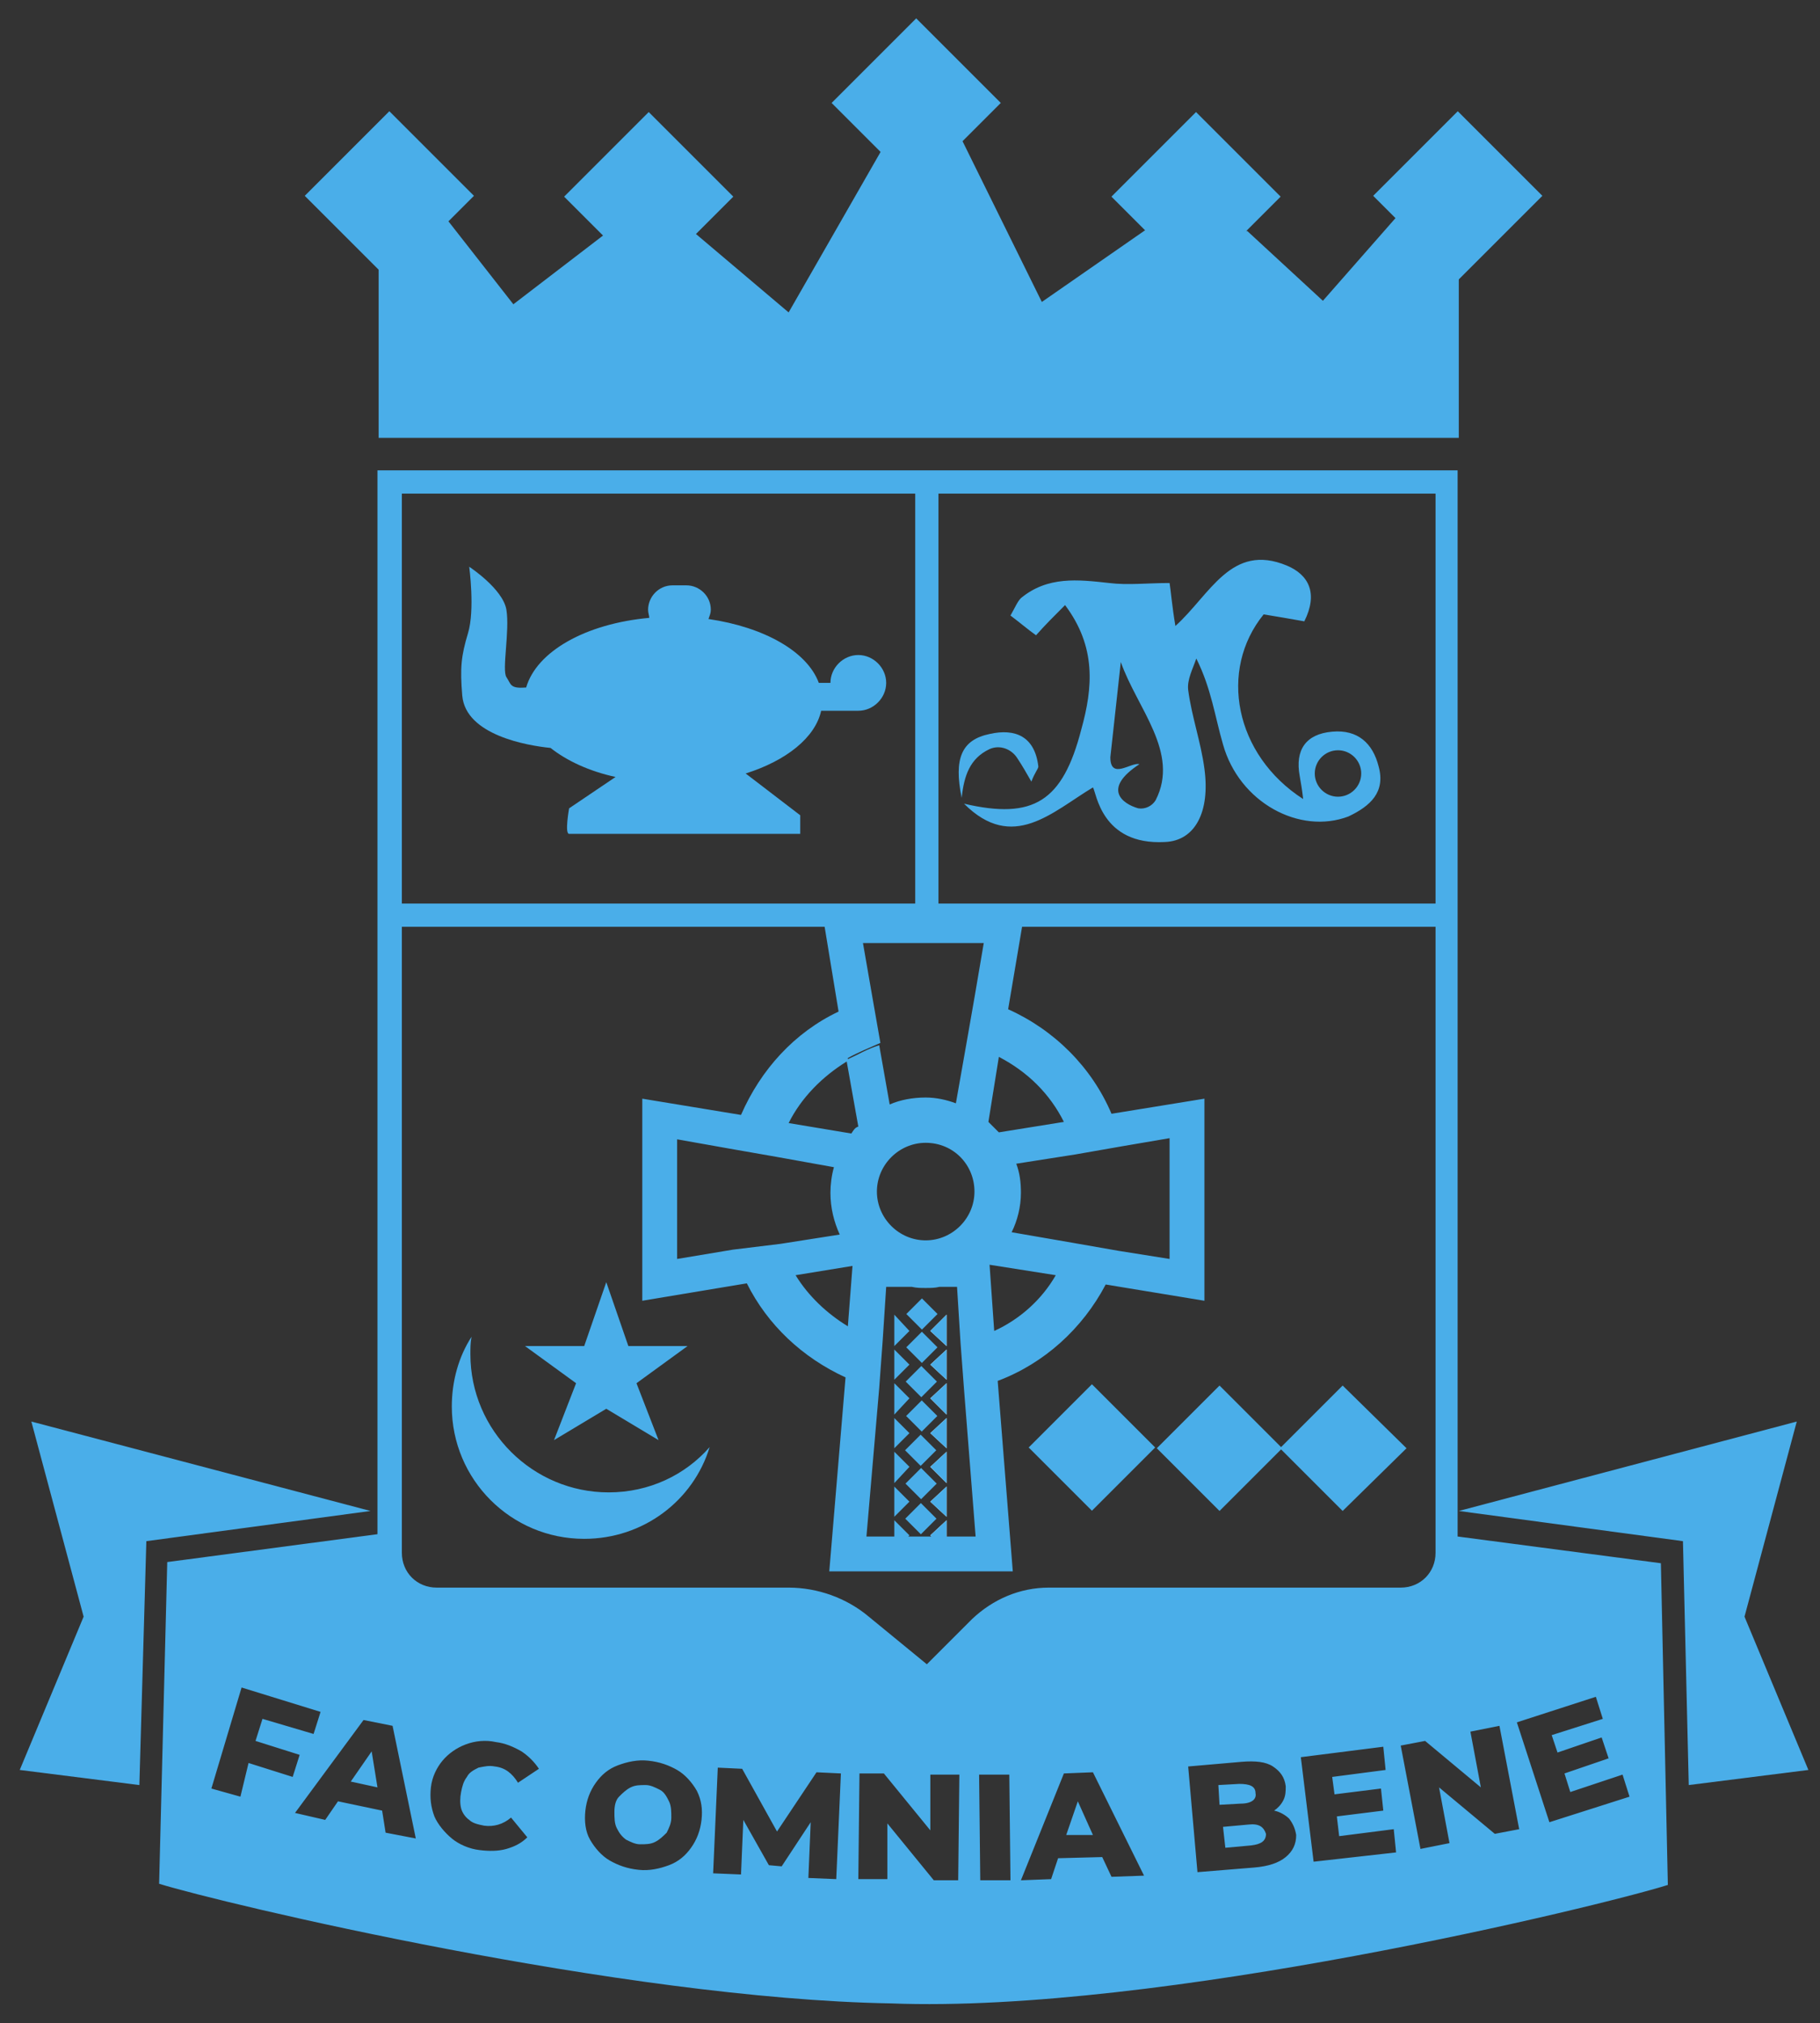 <svg xmlns="http://www.w3.org/2000/svg" viewBox="0 0 156.7 174.2" style="enable-background:new 0 0 156.7 174.2" xml:space="preserve"><rect x="0" y="0" width="156.7" height="174.2" fill="#333333" stroke="none"/><style>.st0{fill:#4aaee9}.st1{fill:none}.st3{fill:#fff}</style><g id="Слой_1"><path class="st0" d="M85.2 64.5c.9-.4 1.9 0 2.4.8.4.6.8 1.3 1.2 2 .3-.8.6-1.1.6-1.3-.3-2.6-2-3.3-4.2-2.8-2.4.5-3.1 2.1-2.4 5.5.2-1.9.7-3.4 2.4-4.2z"/><path class="st0" d="M118.7 66c-.5-2-1.8-3.2-4-3-2.3.2-3.2 1.6-2.8 3.8.1.6.2 1.1.3 2-5.9-3.8-7.3-11.1-3.4-15.9 1.2.2 2.4.4 3.5.6 1.2-2.4.4-4-1.5-4.8-4.8-2-6.6 2.5-9.6 5.2-.3-1.8-.4-3.1-.5-3.7-1.9 0-3.6.2-5.2 0-2.7-.3-5.3-.6-7.6 1.3-.3.3-.5.8-.9 1.5.8.6 1.5 1.2 2.2 1.7.8-.9 1.5-1.6 2.5-2.6 2.7 3.6 2.4 7.1 1.4 10.7C91.5 69 89 70.6 83 69.2c4.2 4.2 7.6.7 11.1-1.4.3.4.7 5 6.2 4.7 2.6-.1 3.9-2.6 3.4-6.3-.3-2.3-1.1-4.5-1.4-6.8-.1-.9.4-1.8.7-2.7 1.3 2.6 1.6 5 2.3 7.4 1.4 5 6.6 7.8 10.8 6.2 1.9-.9 3.2-2.1 2.6-4.3zm-19.2 2.9c-.3.5-.9.8-1.5.7-1.4-.4-3.1-1.7.1-3.8-.7-.2-2.5 1.4-2.5-.6.3-2.7.6-5.5.9-8.2 1.4 4 5.1 7.8 3 11.9zm15.7-.3c-1.1 0-2-.9-2-2s.9-2 2-2 2 .9 2 2-.9 2-2 2zM78.8 41.7h2v37.1h-2z"/><path class="st1" d="M85.6 114.6c2.2-1.1 4-2.7 5.3-4.8l-5.7-.9.4 5.7zM76.3 110.9l-.3 4.6c1.2.4 2.5.6 3.8.6 1 0 2-.1 2.9-.3l-.3-4.8-6.1-.1zM75.7 119.5l-1.1 15.8H84l-1.1-15.6c-1 .2-2.1.3-3.2.3-1.4 0-2.7-.2-4-.5zM68.5 109.8c1.1 1.8 2.7 3.3 4.6 4.4l.4-5.2-5 .8zM75.7 98.7h7.6v9.2h-7.6zM83.9 85.9l.8-4.6H74.4l.8 4.7M91.6 96.6c-1.2-2.4-3.1-4.3-5.5-5.6L85 97.7l6.6-1.1zM72.9 91.2c-2.2 1.3-3.9 3.2-5.1 5.4l6.1 1-1-6.4z"/><path class="st0" d="M59.2 115.9h-5.1l-1.9-5.5-1.9 5.5h-5.1l4.4 3.2-1.9 4.9 4.5-2.7 4.5 2.7-1.9-4.9z"/><path transform="rotate(-45.001 94.013 124.686)" class="st0" d="M90.2 120.8h7.7v7.7h-7.7z"/><path class="st0" d="m121.1 124.7-5.5-5.4-5.3 5.3-5.3-5.3-5.4 5.4 5.4 5.4 5.3-5.3 5.3 5.3z"/><path transform="rotate(-45.001 79.352 113.112)" class="st0" d="M78.4 112.2h1.9v1.9h-1.9z"/><path transform="rotate(-45.001 79.314 116.003)" class="st0" d="M78.4 115.1h1.9v1.9h-1.9z"/><path transform="rotate(-45.001 79.351 118.987)" class="st0" d="M78.4 118h1.9v1.9h-1.9z"/><path transform="rotate(-45.001 79.32 121.924)" class="st0" d="M78.4 121h1.9v1.9h-1.9z"/><path transform="rotate(-45.001 79.287 124.839)" class="st0" d="M78.3 123.9h1.9v1.9h-1.9z"/><path transform="rotate(-45.001 79.32 127.8)" class="st0" d="M78.4 126.8h1.9v1.9h-1.9z"/><path class="st3" d="m80.1 114.6 1.4 1.3v-2.7zM80.1 117.5l1.4 1.3v-2.6zM80.1 120.4l1.4 1.4v-2.7zM80.1 123.4l1.4 1.3v-2.6zM80.1 126.3l1.4 1.4V125zM80.1 129.3l1.4 1.3V128zM80.1 132.2l1.4 1.4v-2.7z"/><path class="st0" d="m80.1 114.6 1.4 1.3v-2.7zM80.1 117.5l1.4 1.3v-2.6zM80.1 120.4l1.4 1.4v-2.7zM80.1 123.4l1.4 1.3v-2.6zM80.1 126.3l1.4 1.4V125zM78.3 114.6l-1.3 1.3v-2.7zM78.3 117.5l-1.3 1.3v-2.6zM78.3 120.4l-1.3 1.4v-2.7zM78.3 123.4l-1.3 1.3v-2.6zM78.3 126.3l-1.3 1.4V125z"/><path class="st0" d="M123.7 79.8v-2H34.2v2H71l1.2 7.3c-3.8 1.8-6.7 5-8.4 8.9l-8.5-1.4V112l9-1.5c1.8 3.6 4.8 6.4 8.5 8.1l-1.4 16.7h15.8l-1.3-16.4c4-1.5 7.3-4.5 9.3-8.3l8.5 1.4V94.6l-8 1.3c-1.7-4-4.9-7.2-8.9-9l1.2-7.1h35.7zm-56.5 27.3-4.1.5-4.8.8V98.1l4.5.8 4 .7 5 .9c-.2.7-.3 1.5-.3 2.2 0 1.3.3 2.5.8 3.6l-5.1.8zm5.8 7.1c-1.8-1.1-3.4-2.6-4.5-4.4l4.9-.8-.4 5.2zm.3-16.6-5.4-.9c1.1-2.2 2.9-4 5-5.3l1 5.6c-.3.1-.4.3-.6.6zm8.2 34.7v-1.4l-1.4 1.3.1.1h-2l.1-.1-1.3-1.3v1.4h-2.4l1.1-12.8.3-4.1.3-4.6h2.2c.4.1.8.1 1.2.1.4 0 .8 0 1.2-.1h1.5l.3 4.8.3 4 1 12.7h-2.5zm-6-29.7c0-2.3 1.9-4.2 4.2-4.2 2.4 0 4.2 1.9 4.2 4.2s-1.9 4.2-4.2 4.2-4.2-1.9-4.2-4.2zm8.4-16.7-.7 4-.9 5.1c-.8-.3-1.7-.5-2.6-.5-1.1 0-2.2.2-3.1.6l-.9-5.1c-1 .3-1.8.8-2.7 1.2v-.1c.9-.5 1.9-.9 2.8-1.3l-.7-4-.8-4.6h10.4l-.8 4.7zm1.7 28.7-.4-5.7 5.7.9c-1.2 2.1-3.1 3.8-5.3 4.8zm7-15.2 4-.7 4.1-.7v10.4l-4.4-.7-4-.7-5.2-.9c.5-1 .8-2.2.8-3.4 0-.9-.1-1.7-.4-2.5l5.1-.8zm-1-2.8-5.6.9-.9-.9.9-5.6c2.5 1.3 4.4 3.2 5.6 5.6z"/><path transform="rotate(-45.001 79.286 130.714)" class="st0" d="M78.3 129.8h1.9v1.9h-1.9z"/><path class="st0" d="M81.5 130.6V128l-1.4 1.3zM77 128v2.6l1.3-1.3zM52.4 128.5c-6.5 0-11.9-5.3-11.9-11.9 0-.5 0-1 .1-1.5-1.1 1.7-1.7 3.8-1.7 6 0 6.3 5.1 11.4 11.4 11.4 5.1 0 9.4-3.3 10.8-7.9-2.1 2.4-5.2 3.9-8.7 3.9zM73.9 56.4c-1.3 0-2.4 1.1-2.4 2.4h-1c-1-2.7-4.7-4.8-9.5-5.5.1-.3.2-.5.2-.8 0-1.2-1-2.1-2.1-2.1h-1.2c-1.2 0-2.1 1-2.1 2.1 0 .3.1.5.1.7-5.5.5-9.7 2.9-10.6 6h-.1c-1.3.1-1.2-.3-1.6-.9s.3-4 0-5.8-3.2-3.7-3.2-3.7.5 3.7-.1 5.7-.7 3-.5 5.4c.3 3.4 5.6 4.3 7.6 4.5 1.4 1.1 3.3 2 5.6 2.5l-4 2.7s-.4 2.2 0 2.2h19.9v-1.6l-4.7-3.6c3.5-1.1 6-3.1 6.5-5.4h3.2c1.3 0 2.4-1.1 2.4-2.4s-1.1-2.4-2.4-2.4z"/><path transform="rotate(-45.001 78.884 8.816)" class="st0" d="M73.7 3.7H84V14H73.7z"/><path transform="rotate(-45.001 55.83 16.936)" class="st0" d="M50.7 11.8H61v10.3H50.7z"/><path transform="rotate(-45.001 102.942 16.908)" class="st0" d="M97.8 11.8h10.3v10.3H97.8z"/><path transform="rotate(-45.001 125.545 16.9)" class="st0" d="M120.4 11.7h10.3V22h-10.3z"/><path transform="rotate(-45.001 33.55 16.888)" class="st0" d="M28.4 11.7h10.3V22H28.4z"/><path class="st0" d="M32.6 20.4v17.3h93V16l-3.8.9-7.9 9-6.5-6-6.9-1.4L89.7 26l-7.3-14.8-3.9-2.8-10.6 18.5L56.2 17l-12 9.2L37 17zM2.7 122.4l4.5 16.8-5.5 13.2 10.3 1.3.6-21 19.3-2.6zM108.1 154.4c0-.6-.5-.8-1.4-.8l-1.8.1.1 1.7 1.8-.1c1 0 1.4-.4 1.3-.9zM91.8 158h2.3l-1.3-2.9zM56.8 154.1c-.4-.2-.8-.4-1.2-.4-.5 0-.9 0-1.3.2s-.7.5-1 .8-.4.8-.4 1.3 0 1 .2 1.4.4.7.8 1c.4.2.8.4 1.2.4.5 0 .9 0 1.3-.2s.7-.5 1-.8c.2-.4.4-.8.4-1.3s0-1-.2-1.4c-.2-.4-.4-.8-.8-1zM107.5 157.1l-2.2.2.2 1.8 2.2-.2c.9-.1 1.3-.4 1.3-1-.2-.6-.6-.9-1.5-.8zM30.2 153.4l2.3.5-.5-3.1z"/><path class="st0" d="m143 134.6-17.5-2.3V40.5h-93v91.6l-18.1 2.4-.7 27.7c5.5 1.7 39.9 9.9 63 10.3 23 .9 61.2-8.4 66.9-10.2l-.6-27.7zm-109.4 2.1zm1-94.2h89v91.2c0 1.7-1.3 3-3 3H90.3c-2.5 0-4.8 1-6.6 2.7l-3.9 3.9-5-4.1c-1.9-1.6-4.4-2.5-6.9-2.5H37.6c-1.7 0-3-1.3-3-3V42.5zM20.7 154.7l-2.5-.7 2.6-8.7 6.8 2.1-.6 1.9-4.4-1.3-.6 1.9 3.8 1.2-.6 1.9-3.8-1.2-.7 2.9zm12.5 3.1-.3-1.9-3.8-.8-1.1 1.6-2.6-.6 5.9-8 2.5.5 2 9.7-2.6-.5zm6.5-2.1c.1.4.4.8.7 1 .3.3.8.4 1.3.5.8.1 1.6-.1 2.3-.7l1.4 1.7c-.5.5-1.1.8-1.8 1s-1.5.2-2.3.1c-.9-.1-1.8-.5-2.4-1s-1.2-1.2-1.5-1.9c-.3-.8-.4-1.6-.3-2.5s.5-1.7 1-2.3 1.2-1.1 2-1.4c.8-.3 1.7-.4 2.6-.2.8.1 1.5.4 2.2.8.6.4 1.1.9 1.5 1.5l-1.8 1.2c-.5-.8-1.1-1.3-2-1.4-.5-.1-.9 0-1.4.1-.4.2-.8.4-1 .8-.3.4-.4.8-.5 1.3-.1.5-.1 1 0 1.4zm20.7 1c-.1.9-.4 1.7-.9 2.4s-1.1 1.2-1.9 1.5c-.8.3-1.7.5-2.6.4-1-.1-1.8-.4-2.5-.8s-1.3-1.1-1.7-1.8-.5-1.6-.4-2.5.4-1.7.9-2.4 1.1-1.2 1.9-1.5 1.7-.5 2.6-.4c1 .1 1.8.4 2.5.8s1.3 1.1 1.7 1.8c.4.8.5 1.6.4 2.5zm11.6 5.1-2.4-.1.2-4.8-2.5 3.8-1.1-.1-2.2-3.9-.2 4.7-2.4-.1.4-9.1 2.1.1 3 5.4 3.4-5.1 2.1.1-.4 9.1zm10.5.1h-2.1l-4-4.9v4.8h-2.5l.1-9.1h2.1l4 4.9v-4.8h2.5l-.1 9.1zm1.9 0-.1-9.1h2.6l.1 9.1h-2.6zm11.3-.3-.8-1.7-3.8.1-.6 1.8-2.6.1 3.7-9.2 2.5-.1 4.4 8.9-2.8.1zm15-1.7c-.6.5-1.5.8-2.7.9l-4.9.4-.8-9.1 4.6-.4c1.2-.1 2.1 0 2.7.4.6.4 1 .9 1.1 1.7 0 .4 0 .8-.2 1.2s-.5.7-.8.9c.5.1 1 .4 1.3.7.3.4.5.8.6 1.4 0 .8-.3 1.4-.9 1.9zm2.4.4-1.1-9 7.1-.9.2 2-4.6.6.2 1.5 4-.5.2 1.9-4 .5.2 1.7 4.7-.6.2 2-7.1.8zm15.6-2.4-4.8-4 .9 4.8-2.5.5-1.7-8.9 2.1-.4 4.8 4-.9-4.8 2.5-.5 1.7 8.9-2.1.4zm4.7-1-2.8-8.6 6.8-2.2.6 1.9-4.4 1.4.5 1.5 3.8-1.3.6 1.8-3.8 1.3.5 1.6 4.5-1.5.6 1.9-6.9 2.2z"/><path class="st0" d="m154.7 122.4-4.5 16.8 5.5 13.2-10.3 1.3-.5-21-19.3-2.6z"/></g></svg>